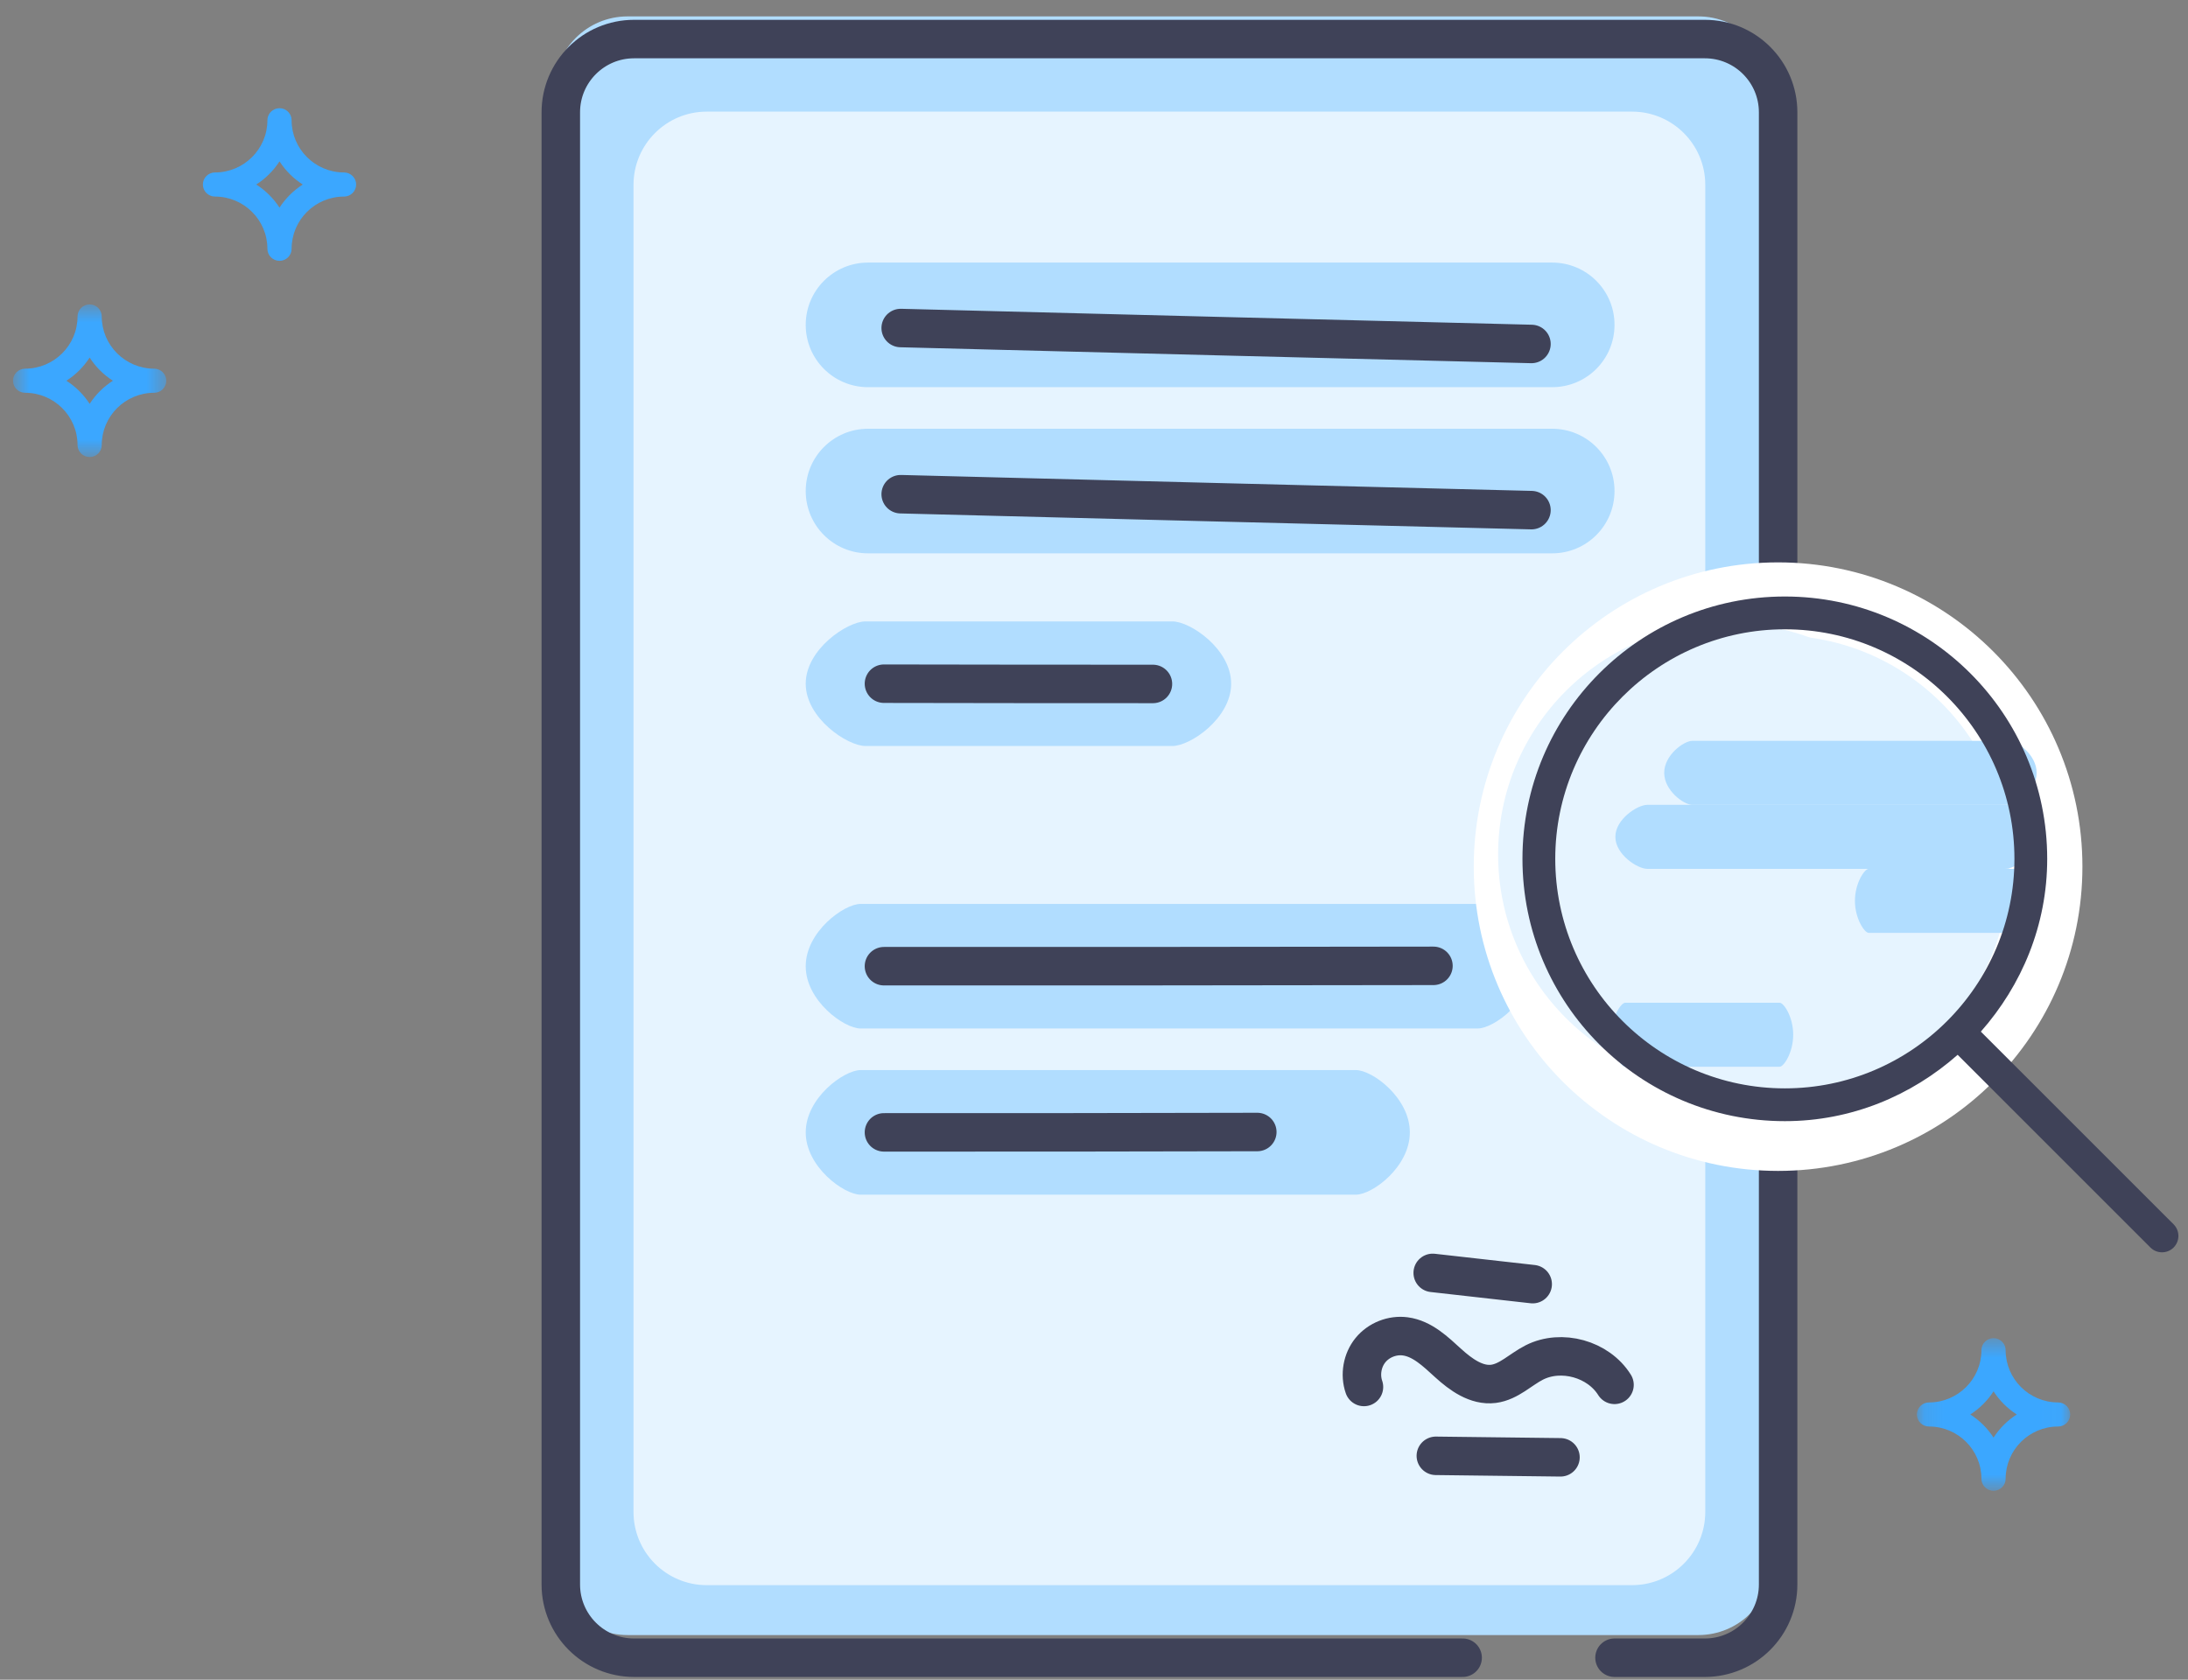 <svg width="112" height="86" viewBox="0 0 112 86" fill="none" xmlns="http://www.w3.org/2000/svg">
<rect x="0" y="0" width="112" height="86" fill="#808080" stroke="none"/>
<path d="M86.937 0.84H32.125C30.054 0.84 28.375 2.519 28.375 4.59V79.965C28.375 82.036 30.054 83.715 32.125 83.715H86.937C89.008 83.715 90.687 82.036 90.687 79.965V4.59C90.687 2.519 89.008 0.84 86.937 0.84Z" fill="#B1DDFF"/>
<path d="M82.644 84.875H87.269C89.34 84.875 91.019 83.196 91.019 81.125V5.75C91.019 3.679 89.34 2 87.269 2H32.457C30.386 2 28.707 3.679 28.707 5.75V81.125C28.707 83.196 30.386 84.875 32.457 84.875H74.87" stroke="#3F4258" stroke-width="1.97" stroke-linecap="round"/>
<path d="M32.428 9.465L32.428 77.41C32.428 79.481 34.107 81.16 36.178 81.16H83.54C85.611 81.16 87.29 79.481 87.29 77.41V9.465C87.29 7.394 85.611 5.715 83.54 5.715H36.178C34.107 5.715 32.428 7.394 32.428 9.465Z" fill="#E6F4FF"/>
<path d="M60.012 31.816H44.302C43.376 31.816 41.244 33.242 41.244 35V35.01C41.244 36.769 43.376 38.195 44.302 38.195H60.012C60.938 38.195 63.02 36.769 63.02 35.01V35C63.02 33.242 60.938 31.816 60.012 31.816Z" fill="#B1DDFF"/>
<path d="M75.631 46.28H44.052C43.201 46.28 41.244 47.706 41.244 49.465V49.474C41.244 51.233 43.201 52.659 44.052 52.659H75.631C76.482 52.659 78.393 51.233 78.393 49.474V49.465C78.393 47.706 76.482 46.28 75.631 46.28Z" fill="#B1DDFF"/>
<path d="M69.405 54.788H44.052C43.201 54.788 41.244 56.214 41.244 57.973V57.982C41.244 59.741 43.201 61.167 44.052 61.167H69.405C70.255 61.167 72.167 59.741 72.167 57.982V57.973C72.167 56.214 70.255 54.788 69.405 54.788Z" fill="#B1DDFF"/>
<path d="M79.456 13.444H44.433C42.672 13.444 41.244 14.87 41.244 16.628V16.638C41.244 18.397 42.672 19.823 44.433 19.823H79.456C81.217 19.823 82.644 18.397 82.644 16.638V16.628C82.644 14.87 81.217 13.444 79.456 13.444Z" fill="#B1DDFF"/>
<path d="M79.456 21.952H44.433C42.672 21.952 41.244 23.378 41.244 25.137V25.146C41.244 26.905 42.672 28.331 44.433 28.331H79.456C81.217 28.331 82.644 26.905 82.644 25.146V25.137C82.644 23.378 81.217 21.952 79.456 21.952Z" fill="#B1DDFF"/>
<path d="M45.248 35.005C49.839 35.013 54.426 35.02 59.017 35.018" stroke="#3F4258" stroke-width="1.97" stroke-linecap="round"/>
<path d="M45.248 49.469C54.627 49.47 63.998 49.47 73.376 49.451" stroke="#3F4258" stroke-width="1.97" stroke-linecap="round"/>
<path d="M45.248 57.977C54.627 57.978 54.981 57.978 64.359 57.959" stroke="#3F4258" stroke-width="1.97" stroke-linecap="round"/>
<path d="M46.105 16.795C56.871 17.07 67.627 17.345 78.393 17.611" stroke="#3F4258" stroke-width="1.97" stroke-linecap="round"/>
<path d="M46.105 25.303C56.871 25.578 67.627 25.853 78.393 26.119" stroke="#3F4258" stroke-width="1.97" stroke-linecap="round"/>
<path d="M69.819 71.013C69.602 70.386 69.73 69.644 70.153 69.126C70.575 68.608 71.273 68.333 71.933 68.422C72.805 68.537 73.484 69.203 74.13 69.791C74.778 70.38 75.578 70.962 76.449 70.853C77.237 70.751 77.833 70.118 78.538 69.759C79.928 69.055 81.817 69.58 82.644 70.904" stroke="#3F4258" stroke-width="1.97" stroke-linecap="round"/>
<path d="M73.498 74.538L79.878 74.615" stroke="#3F4258" stroke-width="1.97" stroke-linecap="round"/>
<path d="M73.338 65.172L78.456 65.748" stroke="#3F4258" stroke-width="1.97" stroke-linecap="round"/>
<path fill-rule="evenodd" clip-rule="evenodd" d="M13.118 9.447C13.595 9.753 14.001 10.157 14.308 10.631C14.614 10.157 15.02 9.753 15.497 9.447C15.02 9.142 14.614 8.737 14.308 8.261C14.001 8.737 13.595 9.142 13.118 9.447M14.308 13.355C13.966 13.355 13.688 13.078 13.688 12.738C13.688 11.263 12.484 10.064 11.004 10.064C10.662 10.064 10.385 9.788 10.385 9.447C10.385 9.107 10.662 8.83 11.004 8.83C12.484 8.83 13.688 7.63 13.688 6.157C13.688 5.816 13.966 5.54 14.308 5.54C14.649 5.54 14.927 5.816 14.927 6.157C14.927 7.63 16.131 8.83 17.611 8.83C17.953 8.83 18.23 9.107 18.23 9.447C18.23 9.788 17.953 10.064 17.611 10.064C16.131 10.064 14.927 11.263 14.927 12.738C14.927 13.078 14.649 13.355 14.308 13.355" fill="#3BA7FF"/>
<mask id="mask0_43_199" style="mask-type:luminance" maskUnits="userSpaceOnUse" x="0" y="15" width="9" height="9">
<path fill-rule="evenodd" clip-rule="evenodd" d="M0.666 15.586H8.512V23.4H0.666V15.586Z" fill="white"/>
</mask>
<g mask="url(#mask0_43_199)">
<path fill-rule="evenodd" clip-rule="evenodd" d="M3.399 19.493C3.876 19.799 4.282 20.203 4.589 20.677C4.895 20.203 5.302 19.799 5.778 19.493C5.302 19.188 4.895 18.783 4.589 18.307C4.282 18.783 3.876 19.188 3.399 19.493M4.589 23.401C4.247 23.401 3.969 23.124 3.969 22.784C3.969 21.309 2.765 20.11 1.286 20.11C0.944 20.11 0.666 19.834 0.666 19.493C0.666 19.153 0.944 18.876 1.286 18.876C2.765 18.876 3.969 17.676 3.969 16.203C3.969 15.862 4.247 15.586 4.589 15.586C4.931 15.586 5.208 15.862 5.208 16.203C5.208 17.676 6.413 18.876 7.892 18.876C8.234 18.876 8.512 19.153 8.512 19.493C8.512 19.834 8.234 20.11 7.892 20.11C6.413 20.11 5.208 21.309 5.208 22.784C5.208 23.124 4.931 23.401 4.589 23.401" fill="#3BA7FF"/>
</g>
<mask id="mask1_43_199" style="mask-type:luminance" maskUnits="userSpaceOnUse" x="98" y="68" width="8" height="9">
<path fill-rule="evenodd" clip-rule="evenodd" d="M98.123 68.514H105.969V76.328H98.123V68.514Z" fill="white"/>
</mask>
<g mask="url(#mask1_43_199)">
<path fill-rule="evenodd" clip-rule="evenodd" d="M100.856 72.421C101.333 72.726 101.739 73.131 102.046 73.605C102.352 73.131 102.759 72.726 103.235 72.421C102.759 72.116 102.352 71.711 102.046 71.235C101.739 71.711 101.333 72.116 100.856 72.421M102.046 76.329C101.704 76.329 101.426 76.052 101.426 75.711C101.426 74.237 100.223 73.038 98.743 73.038C98.401 73.038 98.123 72.762 98.123 72.421C98.123 72.081 98.401 71.804 98.743 71.804C100.223 71.804 101.426 70.604 101.426 69.13C101.426 68.79 101.704 68.514 102.046 68.514C102.388 68.514 102.665 68.79 102.665 69.13C102.665 70.604 103.87 71.804 105.349 71.804C105.691 71.804 105.969 72.081 105.969 72.421C105.969 72.762 105.691 73.038 105.349 73.038C103.87 73.038 102.665 74.237 102.665 75.711C102.665 76.052 102.388 76.329 102.046 76.329" fill="#3BA7FF"/>
</g>
<g clip-path="url(#clip0_43_199)">
<circle cx="91.017" cy="44.372" r="13.709" fill="#E6F4FF" stroke="white" stroke-width="3.739"/>
<circle cx="88.525" cy="43.749" r="11.839" fill="#E6F4FF"/>
<path d="M102.835 37.93H86.629C86.192 37.93 85.188 38.663 85.188 39.566V39.571C85.188 40.475 86.192 41.208 86.629 41.208H102.835C103.271 41.208 104.252 40.475 104.252 39.571V39.566C104.252 38.663 103.271 37.93 102.835 37.93Z" fill="#B1DDFF"/>
<path d="M102.65 41.208H84.317C83.824 41.208 82.688 41.94 82.688 42.844V42.849C82.688 43.752 83.824 44.485 84.317 44.485H102.65C103.143 44.485 104.253 43.752 104.253 42.849V42.844C104.253 41.94 103.143 41.208 102.65 41.208Z" fill="#B1DDFF"/>
<path d="M103.562 44.485H95.654C95.441 44.485 94.951 45.218 94.951 46.121V46.127C94.951 47.03 95.441 47.763 95.654 47.763H103.562C103.775 47.763 104.254 47.03 104.254 46.127V46.121C104.254 45.218 103.775 44.485 103.562 44.485Z" fill="#B1DDFF"/>
<path d="M91.099 51.34H83.191C82.978 51.34 82.488 52.072 82.488 52.976V52.981C82.488 53.885 82.978 54.617 83.191 54.617H91.099C91.312 54.617 91.791 53.885 91.791 52.981V52.976C91.791 52.072 91.312 51.34 91.099 51.34Z" fill="#B1DDFF"/>
<path d="M111.263 62.685L101.396 52.819C103.485 50.451 104.793 47.377 104.793 43.972C104.793 36.554 98.78 30.541 91.363 30.541C83.945 30.541 77.932 36.554 77.932 43.972C77.932 51.39 83.945 57.403 91.363 57.403C94.768 57.403 97.842 56.095 100.209 54.006L110.076 63.873C110.24 64.037 110.453 64.118 110.67 64.118C110.886 64.118 111.099 64.037 111.263 63.873C111.591 63.545 111.591 63.013 111.263 62.685ZM91.363 55.724C84.883 55.724 79.611 50.452 79.611 43.972C79.611 37.492 84.883 32.22 91.363 32.22C97.843 32.22 103.115 37.492 103.115 43.972C103.115 50.452 97.843 55.724 91.363 55.724Z" fill="#3F4258"/>
</g>
<defs>
<clipPath id="clip0_43_199">
<rect width="37.387" height="38.01" fill="white" transform="translate(74.193 26.302)"/>
</clipPath>
</defs>
</svg>

